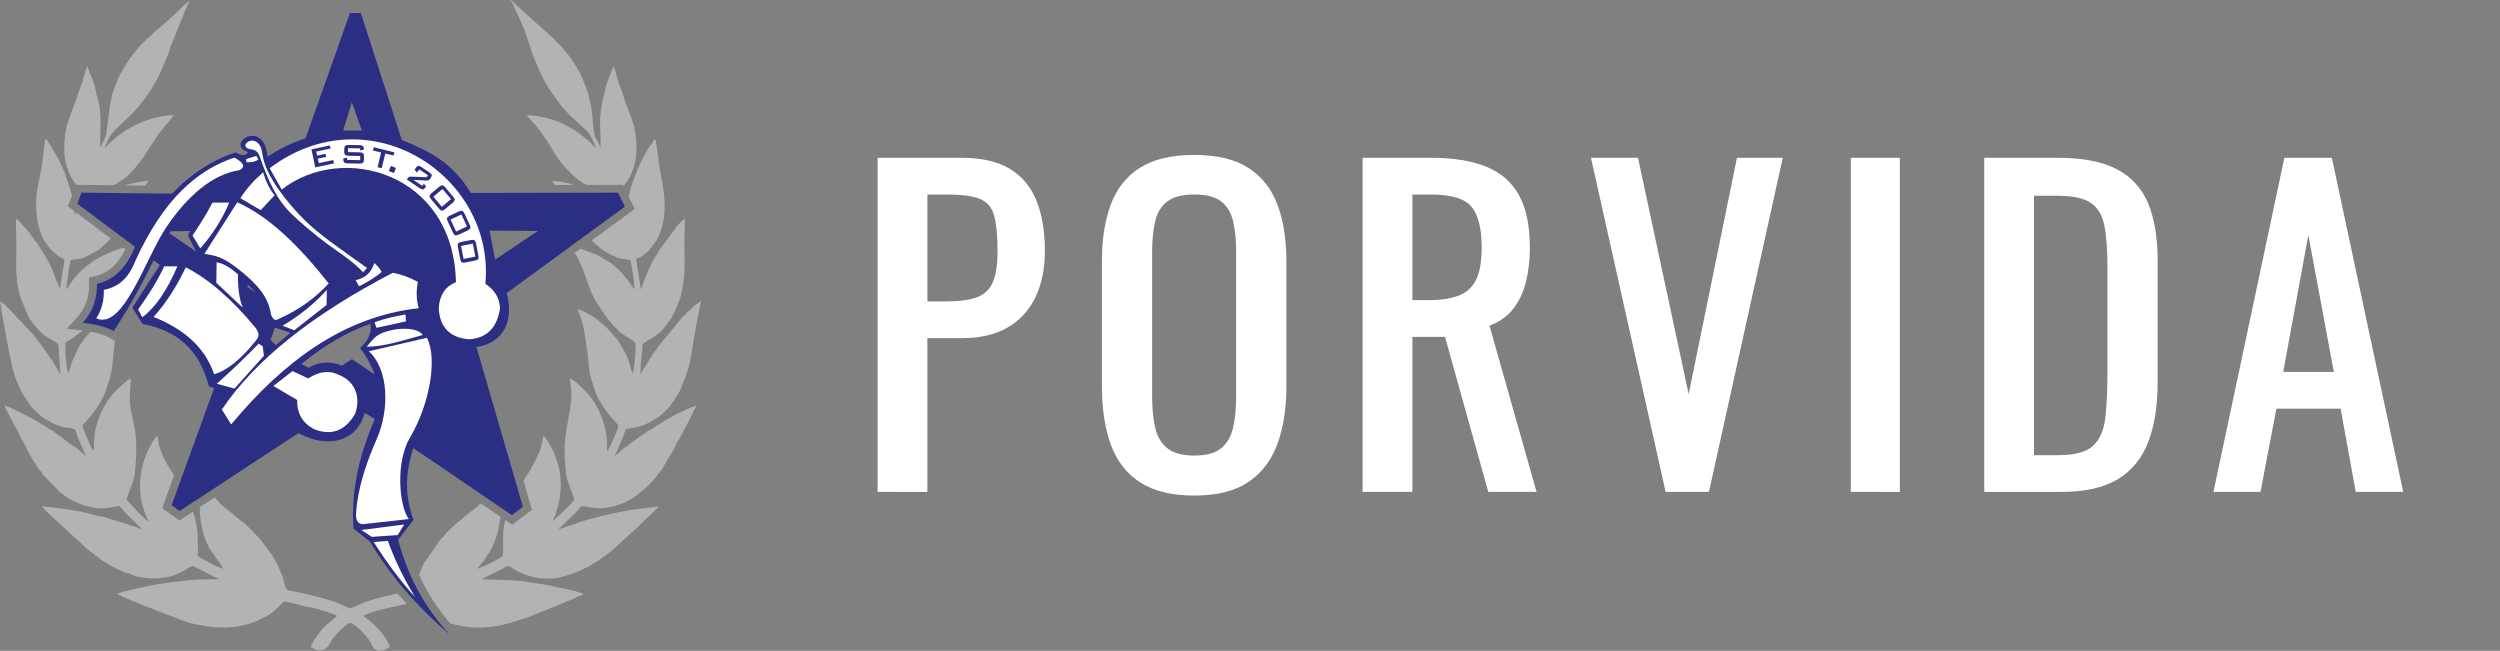 <?xml version="1.0" encoding="utf-8"?>
<!-- Generator: Adobe Illustrator 16.0.0, SVG Export Plug-In . SVG Version: 6.00 Build 0)  -->
<!DOCTYPE svg PUBLIC "-//W3C//DTD SVG 1.1//EN" "http://www.w3.org/Graphics/SVG/1.1/DTD/svg11.dtd">
<svg version="1.1" id="Layer_1" xmlns="http://www.w3.org/2000/svg" xmlns:xlink="http://www.w3.org/1999/xlink" x="0px" y="0px"
	 width="169px" height="44px" viewBox="0 0 169 44" enable-background="new 0 0 169 44" xml:space="preserve">
<rect x="0" y="0" width="169" height="44" fill="#808080" stroke="none"/>
<g id="Layer_4">
	<rect y="0.001" display="none" width="261" height="44.021"/>
</g>
<g id="Layer_1_1_">
	<g>
		<path fill="#B1B3B4" d="M47.422,20.35c-0.007,0.007-0.046,0.103-0.054,0.14c-0.105,0.415-0.485,2.517-0.525,2.803
			c-0.225,1.505-0.336,1.781-0.838,3.023c-0.131,0.322-0.64,1.078-0.857,1.297c-0.386,0.39-0.511,0.516-0.941,0.771
			c-0.688,0.412-0.979,0.469-1.9,0.621c-0.1,0.323-0.23,0.641-0.365,0.944c-0.158,0.353-0.208,0.549-0.414,0.882
			c0.078-0.037,0.514-0.398,0.585-0.479c0.101-0.094,0.174-0.113,0.281-0.187c0.115-0.074,0.167-0.187,0.397-0.315l0.959-0.683
			c0.12-0.087,0.193-0.09,0.315-0.163c0.187-0.115,0.175-0.152,0.548-0.357c0.313-0.178,0.148-0.137,0.597-0.354
			c0.193-0.09,0.409-0.25,0.583-0.332c0.224-0.107,0.427-0.177,0.648-0.297c0.095-0.05,0.553-0.232,0.645-0.249
			c-0.06,0.126-0.133,0.239-0.207,0.396c-0.059,0.121-0.111,0.271-0.186,0.396c-0.136,0.236-0.252,0.495-0.401,0.766l-0.401,0.768
			c-0.07,0.113-0.063,0.064-0.125,0.17c-0.085,0.145-0.124,0.365-0.276,0.568l-0.642,1.07c-0.002-0.007-0.012,0.016-0.018,0.02
			c-0.029,0.132-0.127,0.207-0.217,0.318c-0.412,0.539-0.438,0.633-1.012,1.141l-0.586,0.474c-0.211,0.151-0.771,0.479-1.006,0.562
			c-1.61,0.566-1.961,0.166-2.714,0.152c-0.128,0.135-0.252,0.29-0.38,0.438l-1.165,1.123c0.04,0,0.648-0.207,0.763-0.25
			c0.075-0.026,0.158-0.059,0.216-0.071c0.16-0.044,0.046,0.01,0.151-0.041c0.351-0.169,0.776-0.256,1.187-0.375
			c0.462-0.142,2.206-0.532,2.6-0.574c0.619-0.067,1.261-0.163,1.883-0.229l-1.187,1.146c-0.329,0.353-1.243,1.118-1.669,1.539
			c-0.406,0.401-0.828,0.64-1.139,0.904c-0.14,0.116-0.241,0.13-0.367,0.221c-0.501,0.361-0.452,0.238-0.725,0.401
			c-0.382,0.232-1.32,0.527-1.728,0.609c-0.616,0.114-1.575,0.049-2.11-0.168c-0.263-0.109-0.589-0.217-0.806-0.365
			c-0.187-0.125-0.371-0.299-0.55-0.244l-0.576,0.308c-0.178,0.106-0.189,0.097-0.392,0.188l-0.75,0.375
			c1.423,0.082,2.169,0,3.629,0.273c0.291,0.053,0.611,0.072,0.886,0.137c0.545,0.123,2.033,0.402,2.375,0.582
			c-0.032,0.053,0.026,0.01-0.07,0.072l-0.272,0.094c-0.102,0.043-0.21,0.103-0.319,0.156l-1.336,0.559
			c-0.256,0.084-0.439,0.166-0.675,0.276c-0.209,0.093-0.477,0.179-0.708,0.271c-0.266,0.111-0.387,0.171-0.693,0.262
			c-0.753,0.209-0.375,0.184-1.473,0.421c-1.213,0.265-2.26,0.21-3.374-0.088c-0.03-0.011-0.062-0.019-0.09-0.026
			c-0.87-1.015-1.569-2.109-2.112-3.293c0.024-0.06,0.053-0.121,0.083-0.191c0.08-0.174,0.163-0.416,0.241-0.559l1.15-1.66
			c0.066-0.072,0.148-0.129,0.206-0.195c0.088-0.096,0.062-0.119,0.179-0.219c0.053-0.049,0.118-0.113,0.189-0.184
			c0.219-0.212,0.5-0.492,0.645-0.592l0.013-0.008c0.125-0.076,0.091-0.033,0.215-0.166c0.307-0.329,0.763-0.563,1.26-1.04
			l1.327,0.901c-0.006,0.049-0.012,0.103-0.018,0.155c-0.072,0.568-0.21,1.126-0.396,1.576c-0.134,0.317-0.308,0.672-0.513,0.938
			c-0.096,0.131-0.089,0.193-0.197,0.316c-0.075,0.083-0.135,0.137-0.222,0.253l-0.232,0.292c0.107-0.039,0.151-0.074,0.235-0.105
			c0.437-0.158,1.156-0.52,1.508-0.771c0.068-0.818-0.076-1.513,0.155-2.438l0.481,0.326l1.33-1.018l-0.571-1.973l0.495-0.758
			l0.57-1.146c0.065-0.152,0.107-0.279,0.136-0.402c0.055-0.216,0.077-0.412,0.14-0.711c0.068,0.018,0.175,0.148,0.286,0.325
			c0.183,0.289,0.379,0.688,0.433,0.817c0.05,0.119,0.101,0.26,0.149,0.396c0.037,0.105,0.069,0.206,0.1,0.303
			c0.406,1.267,0.185,2.879-0.357,3.934l0.941-0.861c0.084-0.111,0.063-0.083,0.181-0.188c0.183-0.159,0.212-0.268,0.352-0.401
			c-0.138-0.614-0.483-1.17-0.553-1.808c-0.07-0.658-0.1-1.15-0.095-1.59c0.006-0.614,0.081-1.123,0.208-1.84
			c0.043-0.238,0.092-0.498,0.145-0.789c0.161-0.906,0.113-1.324,0.01-2.201c0.264,0.111,0.553,0.401,0.768,0.604
			c0.093,0.086,0.133,0.146,0.236,0.238c0.194,0.18,0.371,0.39,0.529,0.614c0.178,0.261,0.332,0.543,0.463,0.836
			c0.143,0.31,0.256,0.627,0.344,0.934c0.156,0.542,0.183,1.104,0.171,1.693c0.197-0.19,0.751-1.493,0.754-1.666
			c0.003-0.12-0.261-0.383-0.343-0.467c-0.204-0.209-0.433-0.494-0.641-0.805c-0.176-0.26-0.337-0.531-0.456-0.791
			c-0.07-0.148-0.125-0.296-0.161-0.426c-0.118-0.438-0.309-0.82-0.354-1.293c-0.093-0.951-0.211-1.958-0.393-2.886
			c-0.1-0.508-0.229-0.805-0.412-1.25c0.555,0.16,0.6,0.27,1.027,0.489c0.203,0.103,0.705,0.532,0.845,0.654
			c0.098,0.084,0.149,0.173,0.247,0.26l0.583,0.658c0.283,0.435,0.653,1.015,0.784,1.513c0.011,0.043,0.038,0.137,0.071,0.246
			c0.062,0.213,0.143,0.479,0.17,0.524c0.053-0.093,0.104-0.429,0.143-0.808c0.052-0.51,0.076-1.088,0.043-1.26
			c-0.08-0.16-0.978-0.599-1.166-0.846c-0.106-0.14-0.239-0.223-0.349-0.346c-0.082-0.086-0.069-0.106-0.14-0.188
			c-0.261-0.307-0.134-0.11-0.445-0.572l-0.537-0.815c-0.562-0.863-0.708-1.964-1.206-2.842c-0.094-0.167-0.106-0.265-0.246-0.448
			l-0.013-0.017l0.394-0.289c0.219,0.066,0.339,0.14,0.749,0.272c0.222,0.07,0.431,0.167,0.599,0.279
			c0.339,0.226,0.624,0.295,1.063,0.721c0.128,0.123,0.369,0.292,0.463,0.449c0.106,0.176,0.285,0.319,0.403,0.509
			c0.082,0.133,0.289,0.426,0.384,0.521c-0.029-0.539-0.167-1.485-0.279-1.98c-0.456-0.094-0.637-0.054-1.066-0.243
			c-0.454-0.197-0.849-0.459-1.227-0.778c-0.093-0.08-0.206-0.19-0.321-0.313l2.899-2.122l-0.397-0.82
			c0.018-0.12,0.035-0.223,0.051-0.293c0.145-0.655,0.653-1.941,1.026-2.543c0.126-0.207,0.05-0.173,0.317-0.562
			c0.093-0.137,0.117-0.1,0.188-0.25c0.078-0.16,0.068-0.186,0.201-0.273c0.089,0.166,0.251,1.803,0.355,2.312
			c0.329,1.596,0.516,3.062-0.257,4.538l-0.563,0.748c-0.1,0.086-0.258,0.203-0.369,0.283c-0.142,0.106-0.265,0.199-0.462,0.236
			l0.34,2.084c0.034-0.246,0.411-1.156,0.519-1.373c0.181-0.358,0.183-0.445,0.414-0.791c0.038-0.056,0.054-0.093,0.093-0.163
			c0.039-0.067,0.065-0.106,0.096-0.16c0.034-0.053,0.053-0.103,0.088-0.169l1.025-1.376c0.086-0.09,0.14-0.203,0.217-0.293
			c0.096-0.116,0.374-0.422,0.517-0.492c0,0.555-0.042,1.094-0.039,1.656c0,0.572,0.022,1.146,0.014,1.715
			c-0.008,0.552-0.143,1.662-0.358,2.174c-0.445,1.058-0.372,1.024-1.067,1.889c-0.082,0.103-0.109,0.156-0.206,0.232
			c-0.276,0.217-0.432,0.355-0.758,0.52c-0.11,0.053-0.174,0.107-0.264,0.173c-0.283,0.187-0.169,0.112-0.216,0.632
			c-0.005,0.069-0.014,0.146-0.021,0.229c-0.029,0.271-0.067,0.588-0.088,0.871c-0.013,0.17-0.019,0.328-0.018,0.455
			c0.06-0.1,0.126-0.235,0.191-0.336l0.44-0.688c0.077-0.117,0.118-0.184,0.181-0.285l0.044-0.074
			c0.081-0.133,0.144-0.194,0.235-0.309c0.138-0.169,0.068-0.158,0.238-0.35l1.334-1.608l0.202-0.243
			c0.141-0.136,0.155-0.113,0.278-0.272c0.12-0.16,0.185-0.149,0.308-0.276c0.146-0.146,0.119-0.176,0.304-0.282
			C47.317,20.44,47.217,20.436,47.422,20.35L47.422,20.35z M27.49,40.816c-0.095,0.024-0.183,0.049-0.254,0.064
			c-0.768,0.189-1.883,0.336-2.669,0.746c0.108,0.114,0.137,0.128,0.288,0.227l0.51,0.438c0.106,0.105,0.096,0.148,0.225,0.25
			c0.14,0.111,0.311,0.359,0.437,0.544c0.056,0.077,0.1,0.149,0.139,0.22c0.068,0.127,0.125,0.254,0.193,0.406l-0.196,0.145
			c-0.197,0.088-0.409,0.188-0.626,0.127c-0.329-0.18-0.248-0.07-0.455-0.498c-0.106-0.219-0.241-0.373-0.38-0.532
			c-0.425-0.487-0.176-0.187-0.468-0.478c-0.119-0.117-0.372-0.31-0.546-0.381c-0.321,0.149-0.429,0.297-0.637,0.471
			c-0.03,0.021-0.025,0.016-0.063,0.045l-0.232,0.244c-0.205,0.256-0.306,0.35-0.484,0.682c-0.111,0.21-0.256,0.347-0.429,0.4
			c-0.127,0.041-0.334,0.037-0.49-0.01c-0.057-0.025-0.068-0.042-0.138-0.07c-0.096-0.045-0.085-0.065-0.201-0.099
			c0.161-0.538,0.414-0.728,0.528-0.913c0.304-0.509,1.212-1.148,1.256-1.21c-0.165-0.134-1.42-0.493-1.72-0.563
			c-0.217-0.053-0.425-0.057-0.741-0.143c-0.054-0.014-0.057-0.014-0.105-0.029c-0.01-0.004-0.033-0.015-0.041-0.021l-0.039-0.011
			c-1.329-0.286-0.677-0.362-1.693,0.494c-0.216,0.185-0.643,0.402-0.896,0.527c-1.232,0.592-2.742,0.66-4.081,0.357
			c-0.281-0.063-0.489-0.076-0.776-0.17l-2.092-0.783c-0.232-0.107-0.434-0.197-0.679-0.273c-0.233-0.074-0.454-0.201-0.689-0.295
			c-0.125-0.051-0.233-0.07-0.356-0.119L7.909,40.15c0.288-0.17,1.855-0.473,2.37-0.588c0.465-0.101,2.147-0.31,2.609-0.354
			c0.657-0.057,1.278-0.029,1.932-0.061c-0.045-0.033-0.314-0.144-0.392-0.184l-1.348-0.693c-0.203-0.057-0.517,0.317-0.939,0.463
			l-0.362,0.143c-0.776,0.309-2.3,0.314-3.012-0.087c-0.185-0.104-0.145-0.007-0.392-0.116c-0.382-0.17-0.853-0.379-1.171-0.617
			c-0.117-0.088-0.232-0.107-0.364-0.218c-0.279-0.229-0.683-0.491-0.987-0.765c-0.06-0.053-0.098-0.082-0.153-0.139
			c-0.04-0.037-0.043-0.049-0.071-0.072c-0.038-0.045-0.03-0.034-0.077-0.071l-1.523-1.394c-0.031-0.037-0.095-0.103-0.149-0.144
			c-0.188-0.146-0.962-0.874-1.052-1.022c1.202,0.115,2.424,0.259,3.542,0.578c0.283,0.076,0.543,0.1,0.826,0.188
			c0.634,0.213,0.893,0.256,1.583,0.502c0.278,0.095,0.552,0.17,0.806,0.271c-0.088-0.16-0.165-0.14-0.375-0.377
			c-0.243-0.265-0.565-0.535-0.765-0.764c-0.12-0.141-0.245-0.283-0.366-0.417c-0.485,0.015-0.825,0.229-1.609,0.127
			c-0.516-0.069-1.011-0.226-1.425-0.432c-0.597-0.298-0.447-0.255-0.855-0.533c-0.049-0.032-0.078-0.046-0.131-0.089l-1.168-1.203
			c-0.038-0.063-0.028-0.07-0.073-0.145c-0.065-0.097-0.142-0.146-0.223-0.252c-0.065-0.086-0.105-0.195-0.177-0.297
			c-0.074-0.1-0.121-0.179-0.191-0.281c-0.095-0.146-0.083-0.16-0.161-0.313c-0.061-0.118-0.118-0.173-0.182-0.295
			c-0.1-0.188-0.197-0.448-0.315-0.633c-0.124-0.188-0.202-0.384-0.313-0.599c-0.314-0.607-0.662-1.201-0.971-1.853
			c0.164,0.026,0.593,0.228,0.764,0.308c0.111,0.053,0.264,0.133,0.375,0.176l1.115,0.6c0.215,0.164,0.492,0.273,0.699,0.434
			c0.292,0.224,0.153,0.09,0.343,0.203l1.299,0.961c0.112,0.086,0.252,0.135,0.351,0.232c0.103,0.1,0.51,0.447,0.609,0.502
			c-0.142-0.229-0.233-0.473-0.358-0.756c-0.118-0.266-0.254-0.538-0.325-0.838c-0.047-0.075-0.061-0.168-0.114-0.209
			c-0.109-0.084-0.103,0.021-0.25-0.092c-0.502,0-1.19-0.264-1.581-0.525c-0.205-0.139-0.402-0.199-0.711-0.528
			c-0.158-0.17-0.277-0.235-0.41-0.429c-0.512-0.737-0.514-0.686-0.913-1.568C0.77,24.984,0.473,22.973,0.24,21.79L0,20.372
			c0.141,0.058,0.112,0.081,0.358,0.244l1.914,2.024c0.209,0.27,1.295,1.729,1.405,1.984l0.413,0.697l-0.152-2.051
			c-0.07-0.061-0.329-0.244-0.43-0.301c-0.085-0.05-0.16-0.063-0.247-0.119c-0.067-0.043-0.124-0.088-0.189-0.137
			c-0.344-0.255-0.324-0.249-0.566-0.525c-0.701-0.791-0.597-0.87-0.914-1.568c-0.438-0.961-0.518-1.944-0.496-3.059
			c0.02-0.947-0.007-1.841-0.026-2.782c0.227,0.104,0.561,0.563,0.708,0.731c0.081,0.093,0.093,0.071,0.184,0.183l0.409,0.595
			c0.126,0.1,0.155,0.173,0.25,0.313l0.289,0.479c0.032,0.056,0.067,0.09,0.105,0.152c0.306,0.496,0.64,1.214,0.8,1.771
			c0.093,0.087,0.203,0.416,0.23,0.589l0.165-1.061c0.023-0.359,0.148-0.685,0.149-1.041l-0.148-0.02
			c-0.403-0.219-0.869-0.625-1.058-0.987c-0.09-0.086-0.203-0.27-0.264-0.416l-0.098-0.233c-0.208-0.575-0.287-0.828-0.333-1.516
			c-0.098-1.413,0.229-2.084,0.4-3.324c0.077-0.546,0.117-1.074,0.207-1.621c0.151,0.08,0.157,0.215,0.375,0.5l0.512,0.875
			C4,10.847,4.043,10.953,4.089,11.052c0.093,0.217,0.186,0.393,0.279,0.599l0.447,1.373c0.014,0.061,0.027,0.136,0.042,0.226
			l-0.269,0.698l0.426,0.319c0.023,0.12,0.044,0.219,0.068,0.272c0.02-0.057,0.038-0.12,0.054-0.18l0.293,0.219
			c-0.003,0.021-0.007,0.041-0.011,0.063c0.014-0.013,0.029-0.026,0.041-0.043l2.034,1.522c-0.081,0.096-0.154,0.17-0.209,0.213
			c-0.171,0.133-0.475,0.545-1.059,0.801c-0.241,0.103-0.52,0.342-0.915,0.369l-0.535,0.08L4.661,18.16l-0.195,1.419
			c0.241-0.27,0.383-0.604,0.661-0.881c0.083-0.083,0.046-0.045,0.116-0.14c0.156-0.22,0.998-0.895,1.21-1.014
			c0.557-0.303,0.925-0.483,1.561-0.701c0.103-0.037,0.214-0.063,0.329-0.083l0.125,0.093c-0.416,0.874-1.034,1.586-2.032,1.814
			l-0.419,0.094l0.007,0.432c0.017,0.871-0.239,1.623-0.821,2.271l-0.687,0.762l1.02,0.112l0.049,0.007
			c-0.12,0.143-0.19,0.119-0.346,0.26c-0.292,0.262-0.755,0.475-0.811,0.578c-0.063,0.321,0.066,1.812,0.186,2.047
			c0.066-0.103,0.198-0.582,0.241-0.75l0.468-1.024c0.233-0.372,0.492-0.718,0.785-1.034c0.46,0.084,0.939,0.21,1.318,0.422
			l0.335,0.188c-0.1,0.701-0.115,1.625-0.271,2.262c-0.12,0.502-0.19,0.611-0.293,0.984c-0.214,0.762-0.97,1.828-1.543,2.373
			l-0.078,0.146c0.109,0.359,0.192,0.52,0.334,0.854c0.113,0.267,0.203,0.539,0.369,0.766c0.028,0.043,0.032,0.046,0.058,0.07
			c0-0.742,0.052-1.342,0.276-2.025c0.148-0.447,0.351-0.863,0.598-1.26c0.139-0.223,0.432-0.629,0.631-0.792l0.332-0.325
			c0.209-0.189,0.452-0.395,0.671-0.525c-0.103,1.596-0.143,1.539,0.203,3.108c0.239,1.097,0.178,2.231,0.066,3.313
			c-0.073,0.713-0.424,1.197-0.552,1.813l0.703,0.744c0.132,0.109,0.203,0.248,0.363,0.365c0.138,0.101,0.263,0.304,0.412,0.341
			c-0.134-0.22-0.434-1.074-0.49-1.394c-0.195-1.104-0.047-2.215,0.377-3.238c0.05-0.118,0.55-1.149,0.71-1.127
			c0.057,0.145,0.061,0.396,0.102,0.556c0.178,0.679,0.492,1.272,0.861,1.836c0.043,0.062,0.102,0.153,0.168,0.255l-0.803,2.219
			l1.163,0.834l0.913-0.596c0.05,0.127,0.097,0.271,0.14,0.445c0.238,0.972,0.188,1.521,0.191,2.554
			c0.231,0.162,0.931,0.519,1.271,0.688l0.482,0.183l-0.991-1.425c-0.051-0.146-0.104-0.219-0.165-0.348
			c-0.274-0.61-0.482-1.629-0.464-2.406l1.007-0.658c0.29,0.326,0.555,0.643,0.938,0.893c0.276,0.182,0.63,0.563,0.886,0.721
			c0.251,0.148,0.959,0.908,1.224,1.181c0.066,0.071,0.117,0.144,0.176,0.226l0.681,0.922c0.111,0.195,0.188,0.33,0.298,0.51
			c0.092,0.148,0.158,0.378,0.243,0.558c0.25,0.528,0.199,0.649,0.351,1.07c0.104,0.293,0.44,0.224,1.197,0.409
			c1,0.242,1.162,0.267,2.179,0.588c0.234,0.074,0.859,0.416,0.999,0.416c0.147,0,0.753-0.332,0.967-0.408
			c0.195-0.063,0.374-0.124,0.547-0.174c0.548-0.163,1.021-0.262,1.634-0.414l0.035-0.008C27.071,40.346,27.279,40.582,27.49,40.816
			L27.49,40.816z M5.146,12.495c-0.079-0.106-0.149-0.217-0.214-0.316c-0.665-1.05-0.696-2.293-0.454-3.5
			C4.556,8.284,4.715,7.956,4.824,7.6C4.938,7.222,5.11,6.91,5.2,6.593c0.106-0.369,0.234-0.685,0.359-1.029l0.313-1.071
			l0.105,0.152c0.057,0.145,0.04,0.186,0.167,0.451C6.373,5.581,6.45,6.025,6.551,6.503c0,0,0.03,0.088,0.039,0.112
			c0.36,1.097,0.129,2.625,0.194,3.39c0.024-0.167,0.233-0.519,0.314-0.677c0.184-0.347,0.24-2.441,0.625-3.349L8,5.271
			c0.133-0.318,0.539-0.956,0.742-1.264c0.104-0.156,0.765-0.987,0.906-1.1c0.472-0.378,0.023-0.111,0.537-0.485
			c0.132-0.097,0.102-0.152,0.248-0.261c0.414-0.308,0.948-0.808,1.33-1.152l0.482-0.465c0.201-0.18,0.408-0.423,0.582-0.475
			c-0.046,0.1-0.115,0.186-0.166,0.308C12.61,0.5,12.579,0.592,12.521,0.71l-0.989,2.44c-0.064,0.169-0.066,0.248-0.113,0.396
			L10.833,4.93c-0.107,0.219-0.206,0.452-0.337,0.648c-0.135,0.2-0.223,0.404-0.353,0.593L9.527,7.018
			C9.439,7.141,9.37,7.193,9.292,7.293C8.738,7.992,7.629,8.775,7.381,9.32c-0.094,0.206-0.23,0.452-0.292,0.708
			c0.114-0.1,0.082-0.129,0.189-0.226C7.486,9.615,7.576,9.497,7.74,9.386c0.208-0.142,0.201-0.223,0.467-0.37
			C8.353,8.935,8.34,8.925,8.466,8.837C8.662,8.698,8.812,8.646,9.03,8.525c0.748-0.414,1.735-0.72,2.749-0.744l-0.043,0.046
			c-0.005,0.004-0.015,0.016-0.021,0.021c-0.005,0.007-0.015,0.015-0.021,0.02L10.673,9.11l-0.951,1.493
			c-0.417,0.512-0.712,0.994-1.315,1.459l-0.61,0.409c-0.038,0.017-0.075,0.032-0.108,0.046L5.146,12.495L5.146,12.495z
			 M8.426,12.527c0.031-0.01,0.063-0.017,0.096-0.026c0.405-0.093,1.104-0.279,1.515-0.263l-0.232,0.306L8.426,12.527L8.426,12.527z
			 M37.515,12.504c-0.07-0.089-0.135-0.179-0.183-0.269c0.439,0,0.984,0.106,1.495,0.266L37.515,12.504L37.515,12.504z
			 M39.651,12.501l-0.023-0.01c-0.519-0.203-1.32-1.043-1.671-1.466c-0.13-0.16-0.183-0.269-0.289-0.406
			c-0.292-0.369-0.5-0.889-0.813-1.263l-0.279-0.414C36.459,8.805,36.384,8.7,36.275,8.55c-0.113-0.154-0.208-0.218-0.329-0.362
			l-0.328-0.383c-0.007-0.003-0.015-0.014-0.021-0.021c0.883,0.019,2.003,0.297,2.721,0.73c0.183,0.11,0.379,0.185,0.545,0.294
			c0.115,0.077,0.142,0.121,0.253,0.183c0.233,0.132,0.287,0.245,0.492,0.386c0.164,0.113,0.097,0.033,0.241,0.196l0.329,0.326
			c0.071,0.096,0.006,0.046,0.107,0.126c-0.069-0.253-0.197-0.492-0.295-0.705c-0.125-0.272-0.246-0.399-0.419-0.564l-0.764-0.695
			c-0.235-0.206-0.771-0.77-0.949-1.017c-0.102-0.143-0.088-0.168-0.216-0.298L37.23,6.171c-0.416-0.605-0.72-1.26-0.999-1.955
			c-0.09-0.229-0.215-0.452-0.286-0.701c-0.082-0.288-0.138-0.477-0.241-0.741c-0.094-0.24-0.151-0.5-0.249-0.733
			c-0.106-0.253-0.203-0.44-0.292-0.693c-0.09-0.254-0.219-0.442-0.321-0.664c-0.088-0.193-0.177-0.535-0.316-0.625
			c0.008-0.053-0.072-0.143,0.228,0.128c0.09,0.083,0.155,0.162,0.258,0.256l1.862,1.674c0.173,0.113,0.143,0.133,0.257,0.254
			c0.097,0.102,0.183,0.097,0.291,0.22c0.133,0.153,0.04,0.138,0.239,0.27c0.169,0.109,0.793,0.884,0.941,1.102
			c0.306,0.451,0.487,0.746,0.748,1.258c0.065,0.128,0.073,0.234,0.138,0.374c0.053,0.115,0.104,0.25,0.149,0.358
			c0.125,0.294,0.143,0.474,0.223,0.801c0.033,0.135,0.066,0.284,0.095,0.421c0.113,0.54,0.129,1.813,0.318,2.156
			c0.084,0.156,0.289,0.499,0.318,0.675c0.07-0.949-0.161-1.689,0.121-3.09l0.137-0.595c0.068-0.235,0.105-0.425,0.169-0.667
			c0.036-0.127,0.396-1.077,0.454-1.169c0.179,0.345,0.246,0.818,0.329,1.056c0.126,0.364,0.261,0.649,0.371,1.053
			c0.106,0.385,0.6,1.479,0.723,2.086c0.254,1.255,0.198,2.647-0.585,3.695c-0.073,0.097-0.086,0.093-0.161,0.2l-0.038-0.08
			L39.651,12.501L39.651,12.501z"/>
		<path fill="#2C2E83" d="M21.206,16.687c0.563,0.622,1.092,1.273,1.568,1.942c0.163,0.229,0.248,0.401,0.219,0.69l-0.012,0.187
			l0.299-0.167l-0.03-0.049l-0.014-0.03c-0.147-0.329-0.093-0.651,0.11-0.901L21.206,16.687L21.206,16.687z"/>
		<path fill="#2C2E83" d="M27.728,21.191l0.922-0.02l2.945,8.453l-2.74-1.867c0.664-1.397,0.94-2.993,0.153-5.141
			C28.277,22.168,27.762,21.7,27.728,21.191L27.728,21.191z M25.042,21.889c-1.556,0.522-3.113,1.466-4.671,2.716l0.479,0.258
			c0.66-0.389,1.406-0.483,2.27-0.148l0.673-0.436l1.542,1.043c-0.22-0.594-0.519-1.189-0.999-1.784
			C24.871,23.057,25.146,22.514,25.042,21.889L25.042,21.889z M18.099,26.48l1.141,0.744c0.049,0.014,0.11,0.152,0.012,0.215
			l-3.25,2.197l0.51-1.392C17.048,27.62,17.518,27.029,18.099,26.48L18.099,26.48z M18.583,22.141l-0.286,0.837l0.344,0.354
			l0.989-0.834L18.583,22.141L18.583,22.141z M16.753,19.413l0.576,0.393l-0.599-0.579L16.753,19.413L16.753,19.413z M11.536,15.63
			l-0.086,0.129l1.804,1.25l-0.479-0.954c-0.093-0.133-0.041-0.28,0.11-0.436L11.536,15.63L11.536,15.63z M19.413,15.63h1.293
			l3.5,2.725l-0.336,0.23c-0.179,0.13-0.231,0.283-0.153,0.455l0.305,0.492l-1.629,0.911l0.073-1.164
			c0.02-0.182-0.068-0.269-0.122-0.346C21.582,17.864,20.546,16.68,19.413,15.63L19.413,15.63z M23.198,8.826h1.262l-0.675-1.915
			L23.198,8.826L23.198,8.826z M21.042,15.041l0.959-2.909c1.224-0.189,2.885-0.259,3.634,0.186l1.153,3.338h2.545
			c0.498,0.908,0.799,1.924,0.804,3.091c-0.7,0.579-1.018,1.189-1.023,1.825l-0.461,0.349c-0.222-0.668-0.185-1.333,0.028-2.001
			l-2.351-1.106l-0.328,0.369c-0.207-0.337-0.46-0.603-0.827-0.718l-0.315,0.479L21.042,15.041L21.042,15.041z M33.099,15.593
			l0.369,1.958l2.894-1.939L33.099,15.593L33.099,15.593z M32.212,23.462l3.135,10.798l-0.74,0.563l-6.663-4.526
			c-0.548,1.612-0.6,3.229,0.012,4.845l-1.039,1.344c0.699,2.676,1.936,4.742,3.504,6.436c-1.903-1.646-3.748-3.561-5.419-6.311
			l-1.108-0.891c-0.178-2.847,0.508-5.189,1.436-7.396l-0.675-0.416c-0.489,1.898-2.45,2.471-4.482,1.373l-8.029,5.263l-0.543-0.39
			l2.873-7.918l-0.349-0.109c-0.627-2.471-2.174-3.813-4.481-4.222l-0.696-1.11l1.859-2.883l-0.424-0.315
			c-0.842,1.741-1.74,3.334-2.697,4.787c-0.494-0.276-1.19-0.466-2.089-0.565c0.618-0.688,0.977-1.539,0.958-2.633
			c1.225-0.279,2.038-1.18,2.568-2.503l-3.897-2.916l0.285-0.742l6.114,0.067c1.256-1.3,2.674-2.268,4.308-2.786
			c0.337,0.2,0.64,0.273,0.848-0.02c-1.629-0.505,1.049-2.367,1.307,0.303c0.776-0.505,1.616-0.938,2.568-1.239l3-8.464h0.741
			l2.763,8.573c1.985,0.813,3.436,1.552,4.665,3.586l9.958-0.02l0.457,0.947l-7.987,5.841
			C34.741,21.626,34.109,23.163,32.212,23.462L32.212,23.462z M17.59,11.012c-0.786,0.705-1.456,1.443-2.012,2.204H13.47
			c1.016-0.811,1.999-1.163,2.956-1.194c0.238-0.408,0.647-0.774,1.114-1.126L17.59,11.012L17.59,11.012z"/>
		<path fill="#FFFFFF" d="M25.259,36.639l0.963-0.072c0.488,1.358,1.117,2.623,1.85,3.81C27.141,39.355,26.205,38.123,25.259,36.639
			L25.259,36.639z"/>
		<path fill="#172983" d="M18.145,23.602c-0.069,0-0.125,0.06-0.125,0.129c0,0.072,0.056,0.127,0.125,0.127
			c0.072,0,0.129-0.055,0.129-0.127C18.273,23.661,18.216,23.602,18.145,23.602L18.145,23.602z"/>
		<path fill="#FFFFFF" d="M25.318,21.786l0.127,0.373l1.999-0.433l-0.032-0.469C26.624,21.397,25.904,21.563,25.318,21.786
			L25.318,21.786z"/>
		<path fill="#FFFFFF" d="M24.789,23.438c0.517-0.598,0.64-0.888,1.687-1.12c0.652-0.146,1.729-0.18,2.108,0.325
			C27.191,23.025,25.964,23.436,24.789,23.438L24.789,23.438z"/>
		<path fill="#FFFFFF" d="M24.933,23.745l3.923-0.911c0.745,1.413,0.172,4.537-1.14,6.745c-0.997,1.672-0.729,4.657-0.08,5.509
			l-2.916,0.325c-0.465,0.09-0.68-0.146-0.654-0.697c0.102-1.622,0.643-3.312,1.395-5.024
			C26.376,27.611,26.244,24.934,24.933,23.745L24.933,23.745z"/>
		<path fill="#FFFFFF" d="M19.772,25.084l1.066,0.498c0.785-0.514,1.464-0.542,2.075-0.239c1.187,0.472,1.466,1.618,1.088,2.64
			c-0.697,1.184-1.631,1.475-2.761,1.033c-0.79-0.41-1.173-1.072-1.151-1.978l-1.608-0.944L19.772,25.084L19.772,25.084z"/>
		<path fill="#FFFFFF" d="M18.229,11.371l0.815,1.446c4.092-3.215,11.622-1.145,11.779,6.256c-0.707,0.281-1.095,0.854-1.162,1.719
			c0.037,1.398,0.849,2.071,2.076,2.142c1.181-0.088,1.869-0.786,2.065-2.089c-0.037-0.783-0.431-1.286-0.99-1.661
			C33.486,11.916,24.977,6.298,18.229,11.371L18.229,11.371z M24.343,10.031l-0.817-0.013l-0.005,0.266l0.778,0.013
			c0.122,0.003,0.204,0.027,0.246,0.07s0.063,0.12,0.061,0.233l-0.003,0.17c-0.002,0.112-0.025,0.192-0.068,0.232
			s-0.127,0.06-0.25,0.056l-0.77-0.013c-0.123,0-0.205-0.023-0.246-0.067c-0.043-0.039-0.063-0.119-0.062-0.232v-0.034l0.26-0.049
			l-0.003,0.146l0.881,0.017l0.007-0.283l-0.78-0.013c-0.122-0.003-0.203-0.026-0.244-0.07c-0.042-0.042-0.062-0.119-0.06-0.232
			l0.003-0.14c0.001-0.113,0.023-0.189,0.066-0.23c0.043-0.043,0.126-0.059,0.248-0.059l0.708,0.013
			c0.118,0.003,0.198,0.024,0.241,0.063c0.044,0.044,0.066,0.114,0.063,0.216v0.026l-0.255,0.057L24.343,10.031L24.343,10.031z
			 M21.313,11.317l-0.261-1.22l1.25-0.266l0.045,0.206l-0.966,0.21l0.058,0.272l0.564-0.123l0.045,0.209l-0.563,0.119l0.063,0.303
			l0.977-0.21l0.051,0.229L21.313,11.317L21.313,11.317z M26.047,10.377l-0.244,0.994l-0.284-0.07l0.246-0.994l-0.556-0.136
			l0.054-0.22l1.396,0.346l-0.053,0.216L26.047,10.377L26.047,10.377z M26.677,11.317l0.041,0.017
			c0.02,0.007,0.032,0.021,0.036,0.034c0.003,0.017-0.001,0.04-0.016,0.07l-0.076,0.183c-0.014,0.033-0.029,0.056-0.041,0.063
			c-0.013,0.003-0.042,0-0.088-0.021l-0.197-0.083c-0.022-0.01-0.033-0.02-0.037-0.032c-0.002-0.017,0.003-0.041,0.016-0.074
			l0.077-0.179c0.014-0.037,0.027-0.054,0.041-0.063c0.011-0.003,0.041,0,0.086,0.02L26.677,11.317L26.677,11.317z M28.12,11.338
			c0.051-0.08,0.104-0.12,0.154-0.126c0.052-0.01,0.125,0.02,0.219,0.083l0.532,0.359c0.093,0.06,0.146,0.117,0.159,0.169
			c0.012,0.05-0.006,0.113-0.06,0.193l-0.044,0.066c-0.034,0.05-0.068,0.083-0.102,0.1c-0.034,0.014-0.092,0.024-0.174,0.021
			l-0.859-0.043l0.603,0.406l0.103-0.15l0.154,0.179l-0.056,0.083c-0.052,0.08-0.103,0.12-0.155,0.127
			c-0.052,0.006-0.125-0.021-0.218-0.083l-0.872-0.585l0.063-0.097c0.032-0.043,0.065-0.076,0.101-0.086
			c0.036-0.01,0.088-0.017,0.158-0.013l1.014,0.04l0.09-0.134l-0.589-0.398l-0.145,0.212l-0.169-0.189L28.12,11.338L28.12,11.338z
			 M29.295,13.298l0.572,0.682l0.622-0.521l-0.574-0.682L29.295,13.298L29.295,13.298z M29.686,12.631
			c0.086-0.073,0.16-0.11,0.215-0.104c0.057,0,0.122,0.047,0.193,0.13l0.542,0.648c0.072,0.083,0.103,0.156,0.098,0.213
			c-0.007,0.057-0.054,0.123-0.14,0.196l-0.505,0.422c-0.088,0.074-0.16,0.107-0.218,0.104c-0.057-0.003-0.12-0.046-0.191-0.133
			l-0.544-0.648c-0.071-0.083-0.104-0.153-0.096-0.212c0.005-0.057,0.052-0.12,0.14-0.193L29.686,12.631L29.686,12.631z
			 M30.458,14.841l0.377,0.812l0.735-0.346l-0.378-0.809L30.458,14.841L30.458,14.841z M31.009,14.3
			c0.104-0.05,0.181-0.063,0.236-0.046c0.055,0.02,0.104,0.076,0.151,0.18l0.357,0.764c0.046,0.1,0.06,0.176,0.04,0.229
			c-0.021,0.054-0.083,0.106-0.187,0.154l-0.597,0.279c-0.103,0.047-0.181,0.063-0.235,0.043c-0.055-0.017-0.105-0.077-0.153-0.176
			l-0.356-0.768c-0.047-0.1-0.062-0.176-0.04-0.229c0.02-0.054,0.083-0.103,0.186-0.153L31.009,14.3L31.009,14.3z M31.167,16.624
			l0.171,0.877l0.795-0.156l-0.169-0.875L31.167,16.624L31.167,16.624z M31.833,16.228c0.111-0.021,0.191-0.017,0.24,0.017
			c0.048,0.03,0.083,0.1,0.104,0.206l0.162,0.831c0.021,0.109,0.015,0.186-0.019,0.232c-0.031,0.047-0.105,0.083-0.216,0.104
			l-0.648,0.126c-0.111,0.023-0.191,0.016-0.239-0.013c-0.048-0.034-0.083-0.104-0.104-0.214l-0.161-0.827
			c-0.022-0.106-0.017-0.186,0.019-0.233c0.032-0.046,0.105-0.08,0.216-0.103L31.833,16.228L31.833,16.228z"/>
		<path fill="#FFFFFF" d="M24.813,18.116l-0.273,0.286c-1.192-1.263-2.139-1.453-4.712-3.823c-1.114-1.027-1.709-2.383-2.261-3.969
			c-0.1-0.333-0.315-0.506-0.657-0.522c-0.904-0.183,0.333-1.189,0.759-0.037l0.135,0.706c0.318,1.303,1.634,2.988,2.828,4.161
			C21.609,15.875,22.928,16.77,24.813,18.116L24.813,18.116z"/>
		<path fill="#FFFFFF" d="M17.784,11.644c0.203,0.675,0.464,1.193,0.783,1.552l-0.946,1.011l-1.368-0.805
			C16.589,12.844,17.099,12.258,17.784,11.644L17.784,11.644z"/>
		<path fill="#FFFFFF" d="M16.039,13.678c2.192,0.967,4.221,3.005,6.181,5.481c-0.901,0.987-2.025,1.806-3.418,2.417
			c-0.148,0.113-0.35,0.056-0.477-0.306c-0.191-1.23-0.962-2.045-1.903-2.829c-1.361-1.14-1.857-1.15-2.602-1.284L16.039,13.678
			L16.039,13.678z"/>
		<path fill="#FFFFFF" d="M14.363,13.698h1.132c-0.499,1.188-1.168,2.197-1.958,3.092l-0.522-0.871
			C13.514,15.18,13.979,14.439,14.363,13.698L14.363,13.698z"/>
		<path fill="#FFFFFF" d="M15.839,10.653c0.547,0.299,0.824,0.591,0.359,0.848c-1.858,0.276-3.517,1.759-4.9,3.776
			c-1.461,2.13-2.938,7.067-4.792,6.243c0.379-0.582,0.536-1.227,0.51-1.925c0.903-0.169,1.65-0.712,2.118-1.925
			C11.061,13.419,13.363,11.487,15.839,10.653L15.839,10.653z"/>
		<path fill="#FFFFFF" d="M22.097,19.595l-0.021,1.021l-2.184,1.709L19.1,22.019C20.226,21.35,21.233,20.552,22.097,19.595
			L22.097,19.595z"/>
		<path fill="#FFFFFF" d="M12.558,18.073c1.574,0.795,3.147,2.193,4.721,4.089c0.341,0.488,0.176,0.648-0.021,0.914
			c-0.956,1.178-1.888,1.975-2.784,2.221c-0.58-1.725-1.943-3.019-4.091-3.872C11.303,20.407,11.985,19.266,12.558,18.073
			L12.558,18.073z"/>
		<path fill="#FFFFFF" d="M11.101,18.006h0.892c-0.705,1.639-1.494,2.787-2.372,3.441l-0.285-0.525
			C10.032,19.963,10.638,18.993,11.101,18.006L11.101,18.006z"/>
		<path fill="#FFFFFF" d="M26.549,18.442c0.652,0.116,1.19,0.349,1.698,0.608c-0.115,0.607-0.112,1.207,0.064,1.785
			c-5.066,0.555-9.127,3.587-12.684,7.854l-0.632-1C17.239,24.346,21.114,21.264,26.549,18.442L26.549,18.442z"/>
		<path fill="#FFFFFF" d="M24.042,18.937l0.228,0.418c0.537-0.262,1.052-0.577,1.534-0.97c-0.136-0.249-0.31-0.442-0.505-0.604
			C25.115,18.425,24.689,18.804,24.042,18.937L24.042,18.937z"/>
		<path fill="#FFFFFF" d="M14.644,17.727c0.466,0.076,0.951,0.393,1.445,0.814c-0.014,0.854,0.068,1.625,0.315,2.251l-1.782-1.676
			L14.644,17.727L14.644,17.727z"/>
		<path fill="#FFFFFF" d="M17.492,23.225l0.271,0.197l0.077,0.628l-1.991,2.218l-1.195-0.326
			C15.614,25.09,16.562,24.189,17.492,23.225L17.492,23.225z"/>
		<path fill="#FFFFFF" d="M16.634,10.756l0.027,0.212c0.382,0.017,0.649-0.046,0.803-0.202l-0.142-0.227L16.634,10.756
			L16.634,10.756z"/>
		<polygon fill="#FFFFFF" points="24.428,35.827 27.327,35.454 26.883,36.168 25.131,36.293 		"/>
	</g>
	<g>
		<path fill="#FFFFFF" stroke="#FFFFFF" stroke-width="0.25" stroke-miterlimit="10" d="M59.451,33.127V10.792h5.542
			c1.342,0,2.413,0.245,3.213,0.731c0.799,0.487,1.383,1.19,1.751,2.109c0.367,0.92,0.551,2.032,0.551,3.337
			c0,1.177-0.207,2.197-0.621,3.06c-0.414,0.865-1.025,1.531-1.833,2c-0.809,0.469-1.82,0.704-3.033,0.704h-2.455v10.396
			L59.451,33.127L59.451,33.127z M62.566,20.499H64c0.9,0,1.608-0.101,2.124-0.303c0.514-0.203,0.882-0.557,1.103-1.063
			c0.221-0.505,0.332-1.218,0.332-2.137c0-1.065-0.079-1.884-0.235-2.454c-0.156-0.57-0.482-0.965-0.979-1.186
			c-0.496-0.221-1.268-0.332-2.316-0.332h-1.461v7.475H62.566z"/>
		<path fill="#FFFFFF" stroke="#FFFFFF" stroke-width="0.25" stroke-miterlimit="10" d="M80.738,33.375
			c-1.508,0-2.712-0.293-3.613-0.882s-1.544-1.431-1.931-2.522c-0.386-1.094-0.579-2.375-0.579-3.848v-8.465
			c0-1.471,0.198-2.735,0.593-3.792C75.604,12.81,76.247,12,77.14,11.44c0.891-0.561,2.09-0.841,3.599-0.841
			c1.506,0,2.701,0.285,3.584,0.855c0.882,0.57,1.521,1.378,1.917,2.426c0.395,1.048,0.593,2.308,0.593,3.779v8.491
			c0,1.453-0.198,2.722-0.593,3.807c-0.396,1.084-1.034,1.927-1.917,2.523C83.439,33.078,82.245,33.375,80.738,33.375z
			 M80.738,30.921c0.827,0,1.452-0.169,1.875-0.51c0.423-0.341,0.708-0.818,0.855-1.435c0.146-0.615,0.221-1.338,0.221-2.164v-9.79
			c0-0.828-0.074-1.54-0.221-2.138c-0.147-0.597-0.432-1.057-0.855-1.379c-0.423-0.321-1.048-0.483-1.875-0.483
			c-0.828,0-1.458,0.162-1.889,0.483c-0.432,0.322-0.722,0.782-0.869,1.379c-0.147,0.598-0.221,1.31-0.221,2.138v9.79
			c0,0.826,0.073,1.549,0.221,2.164c0.146,0.615,0.437,1.094,0.869,1.435C79.281,30.752,79.911,30.921,80.738,30.921z"/>
		<path fill="#FFFFFF" stroke="#FFFFFF" stroke-width="0.25" stroke-miterlimit="10" d="M92.236,33.127V10.792h4.495
			c1.489,0,2.72,0.198,3.695,0.593c0.974,0.396,1.696,1.03,2.165,1.902c0.468,0.873,0.702,2.018,0.702,3.433
			c0,0.864-0.092,1.651-0.275,2.358c-0.184,0.708-0.479,1.306-0.882,1.793c-0.405,0.486-0.938,0.84-1.6,1.061l3.171,11.195h-3.006
			l-2.923-10.479h-2.427v10.479H92.236z M95.352,20.416h1.186c0.883,0,1.599-0.11,2.15-0.331c0.552-0.22,0.957-0.597,1.214-1.13
			c0.257-0.532,0.385-1.277,0.385-2.234c0-1.305-0.239-2.247-0.716-2.827c-0.479-0.579-1.425-0.869-2.84-0.869h-1.379V20.416z"/>
		<path fill="#FFFFFF" stroke="#FFFFFF" stroke-width="0.25" stroke-miterlimit="10" d="M112.696,33.127l-4.991-22.336h2.923
			l3.529,16.463l3.364-16.463h2.84l-4.936,22.336H112.696z"/>
		<path fill="#FFFFFF" stroke="#FFFFFF" stroke-width="0.25" stroke-miterlimit="10" d="M125.242,33.127V10.792h3.062v22.336
			L125.242,33.127L125.242,33.127z"/>
		<path fill="#FFFFFF" stroke="#FFFFFF" stroke-width="0.25" stroke-miterlimit="10" d="M134.259,33.127V10.792h4.853
			c1.656,0,2.965,0.253,3.931,0.759c0.965,0.506,1.653,1.264,2.067,2.275c0.414,1.011,0.621,2.271,0.621,3.778v8.216
			c0,1.584-0.207,2.914-0.621,4c-0.414,1.084-1.084,1.906-2.012,2.468c-0.929,0.562-2.175,0.841-3.736,0.841h-5.103V33.127z
			 M137.375,30.895h1.766c1.139,0,1.948-0.221,2.426-0.662c0.479-0.44,0.768-1.084,0.869-1.93c0.101-0.847,0.151-1.867,0.151-3.063
			v-7.25c0-1.159-0.073-2.097-0.221-2.814c-0.147-0.716-0.47-1.24-0.966-1.571s-1.276-0.497-2.344-0.497h-1.682V30.895z"/>
		<path fill="#FFFFFF" stroke="#FFFFFF" stroke-width="0.25" stroke-miterlimit="10" d="M149.784,33.127l4.741-22.336h3.007
			l4.771,22.336h-2.951l-1.021-5.625h-4.55l-1.075,5.625H149.784z M154.195,25.268h3.723l-1.875-10.063L154.195,25.268z"/>
		<path fill="#FFFFFF" stroke="#FFFFFF" stroke-width="0.25" stroke-miterlimit="10" d="M178.02,33.127v-20.02h-3.778v-2.316h10.562
			v2.316h-3.666v20.02H178.02z"/>
		<path fill="#FFFFFF" stroke="#FFFFFF" stroke-width="0.25" stroke-miterlimit="10" d="M186.955,33.127l4.742-22.336h3.006
			l4.77,22.336h-2.949l-1.021-5.625h-4.549l-1.076,5.625H186.955z M191.365,25.268h3.725l-1.877-10.063L191.365,25.268z"/>
		<path fill="#FFFFFF" stroke="#FFFFFF" stroke-width="0.25" stroke-miterlimit="10" d="M205.402,33.127v-20.02h-3.779v-2.316
			h10.561v2.316h-3.666v20.02H205.402z"/>
		<path fill="#FFFFFF" stroke="#FFFFFF" stroke-width="0.25" stroke-miterlimit="10" d="M219.132,33.127v-20.02h-3.776v-2.316
			h10.561v2.316h-3.666v20.02H219.132z"/>
		<path fill="#FFFFFF" stroke="#FFFFFF" stroke-width="0.25" stroke-miterlimit="10" d="M236.037,33.375
			c-1.508,0-2.711-0.293-3.613-0.882c-0.9-0.589-1.543-1.431-1.93-2.522c-0.385-1.094-0.578-2.375-0.578-3.848v-8.465
			c0-1.471,0.197-2.735,0.592-3.792c0.396-1.057,1.039-1.866,1.93-2.427c0.894-0.561,2.092-0.841,3.601-0.841
			c1.506,0,2.7,0.285,3.584,0.855c0.883,0.57,1.521,1.378,1.918,2.426c0.396,1.048,0.592,2.308,0.592,3.779v8.492
			c0,1.451-0.196,2.721-0.592,3.806c-0.396,1.084-1.035,1.927-1.918,2.522C238.738,33.078,237.542,33.375,236.037,33.375z
			 M236.037,30.921c0.826,0,1.453-0.169,1.875-0.51c0.424-0.341,0.707-0.818,0.854-1.435c0.148-0.615,0.223-1.338,0.223-2.164v-9.79
			c0-0.828-0.073-1.54-0.223-2.138c-0.146-0.597-0.43-1.057-0.854-1.379c-0.422-0.321-1.049-0.483-1.875-0.483
			s-1.457,0.162-1.891,0.483c-0.431,0.322-0.722,0.782-0.867,1.379c-0.148,0.598-0.221,1.31-0.221,2.138v9.79
			c0,0.826,0.071,1.549,0.221,2.164c0.146,0.615,0.438,1.094,0.867,1.435C234.58,30.752,235.21,30.921,236.037,30.921z"/>
		<path fill="#FFFFFF" stroke="#FFFFFF" stroke-width="0.25" stroke-miterlimit="10" d="M253.242,33.375
			c-1.506,0-2.711-0.293-3.611-0.882c-0.902-0.589-1.545-1.431-1.932-2.522c-0.385-1.094-0.578-2.375-0.578-3.848v-8.465
			c0-1.471,0.197-2.735,0.594-3.792c0.395-1.057,1.037-1.866,1.93-2.427c0.892-0.561,2.092-0.841,3.599-0.841
			c1.508,0,2.702,0.285,3.586,0.855c0.881,0.57,1.521,1.378,1.916,2.426c0.396,1.048,0.592,2.308,0.592,3.779v8.492
			c0,1.451-0.196,2.721-0.592,3.806c-0.396,1.084-1.035,1.927-1.916,2.522C255.945,33.078,254.75,33.375,253.242,33.375z
			 M253.242,30.921c0.828,0,1.453-0.169,1.875-0.51c0.424-0.341,0.707-0.818,0.855-1.435c0.146-0.615,0.221-1.338,0.221-2.164v-9.79
			c0-0.828-0.074-1.54-0.221-2.138c-0.148-0.597-0.433-1.057-0.855-1.379c-0.422-0.321-1.047-0.483-1.875-0.483
			c-0.826,0-1.457,0.162-1.889,0.483c-0.433,0.322-0.722,0.782-0.867,1.379c-0.148,0.598-0.223,1.31-0.223,2.138v9.79
			c0,0.826,0.073,1.549,0.223,2.164c0.146,0.615,0.436,1.094,0.867,1.435S252.416,30.921,253.242,30.921z"/>
	</g>
</g>
<g id="Layer_2" display="none">
</g>
<g id="Layer_5">
</g>
</svg>
